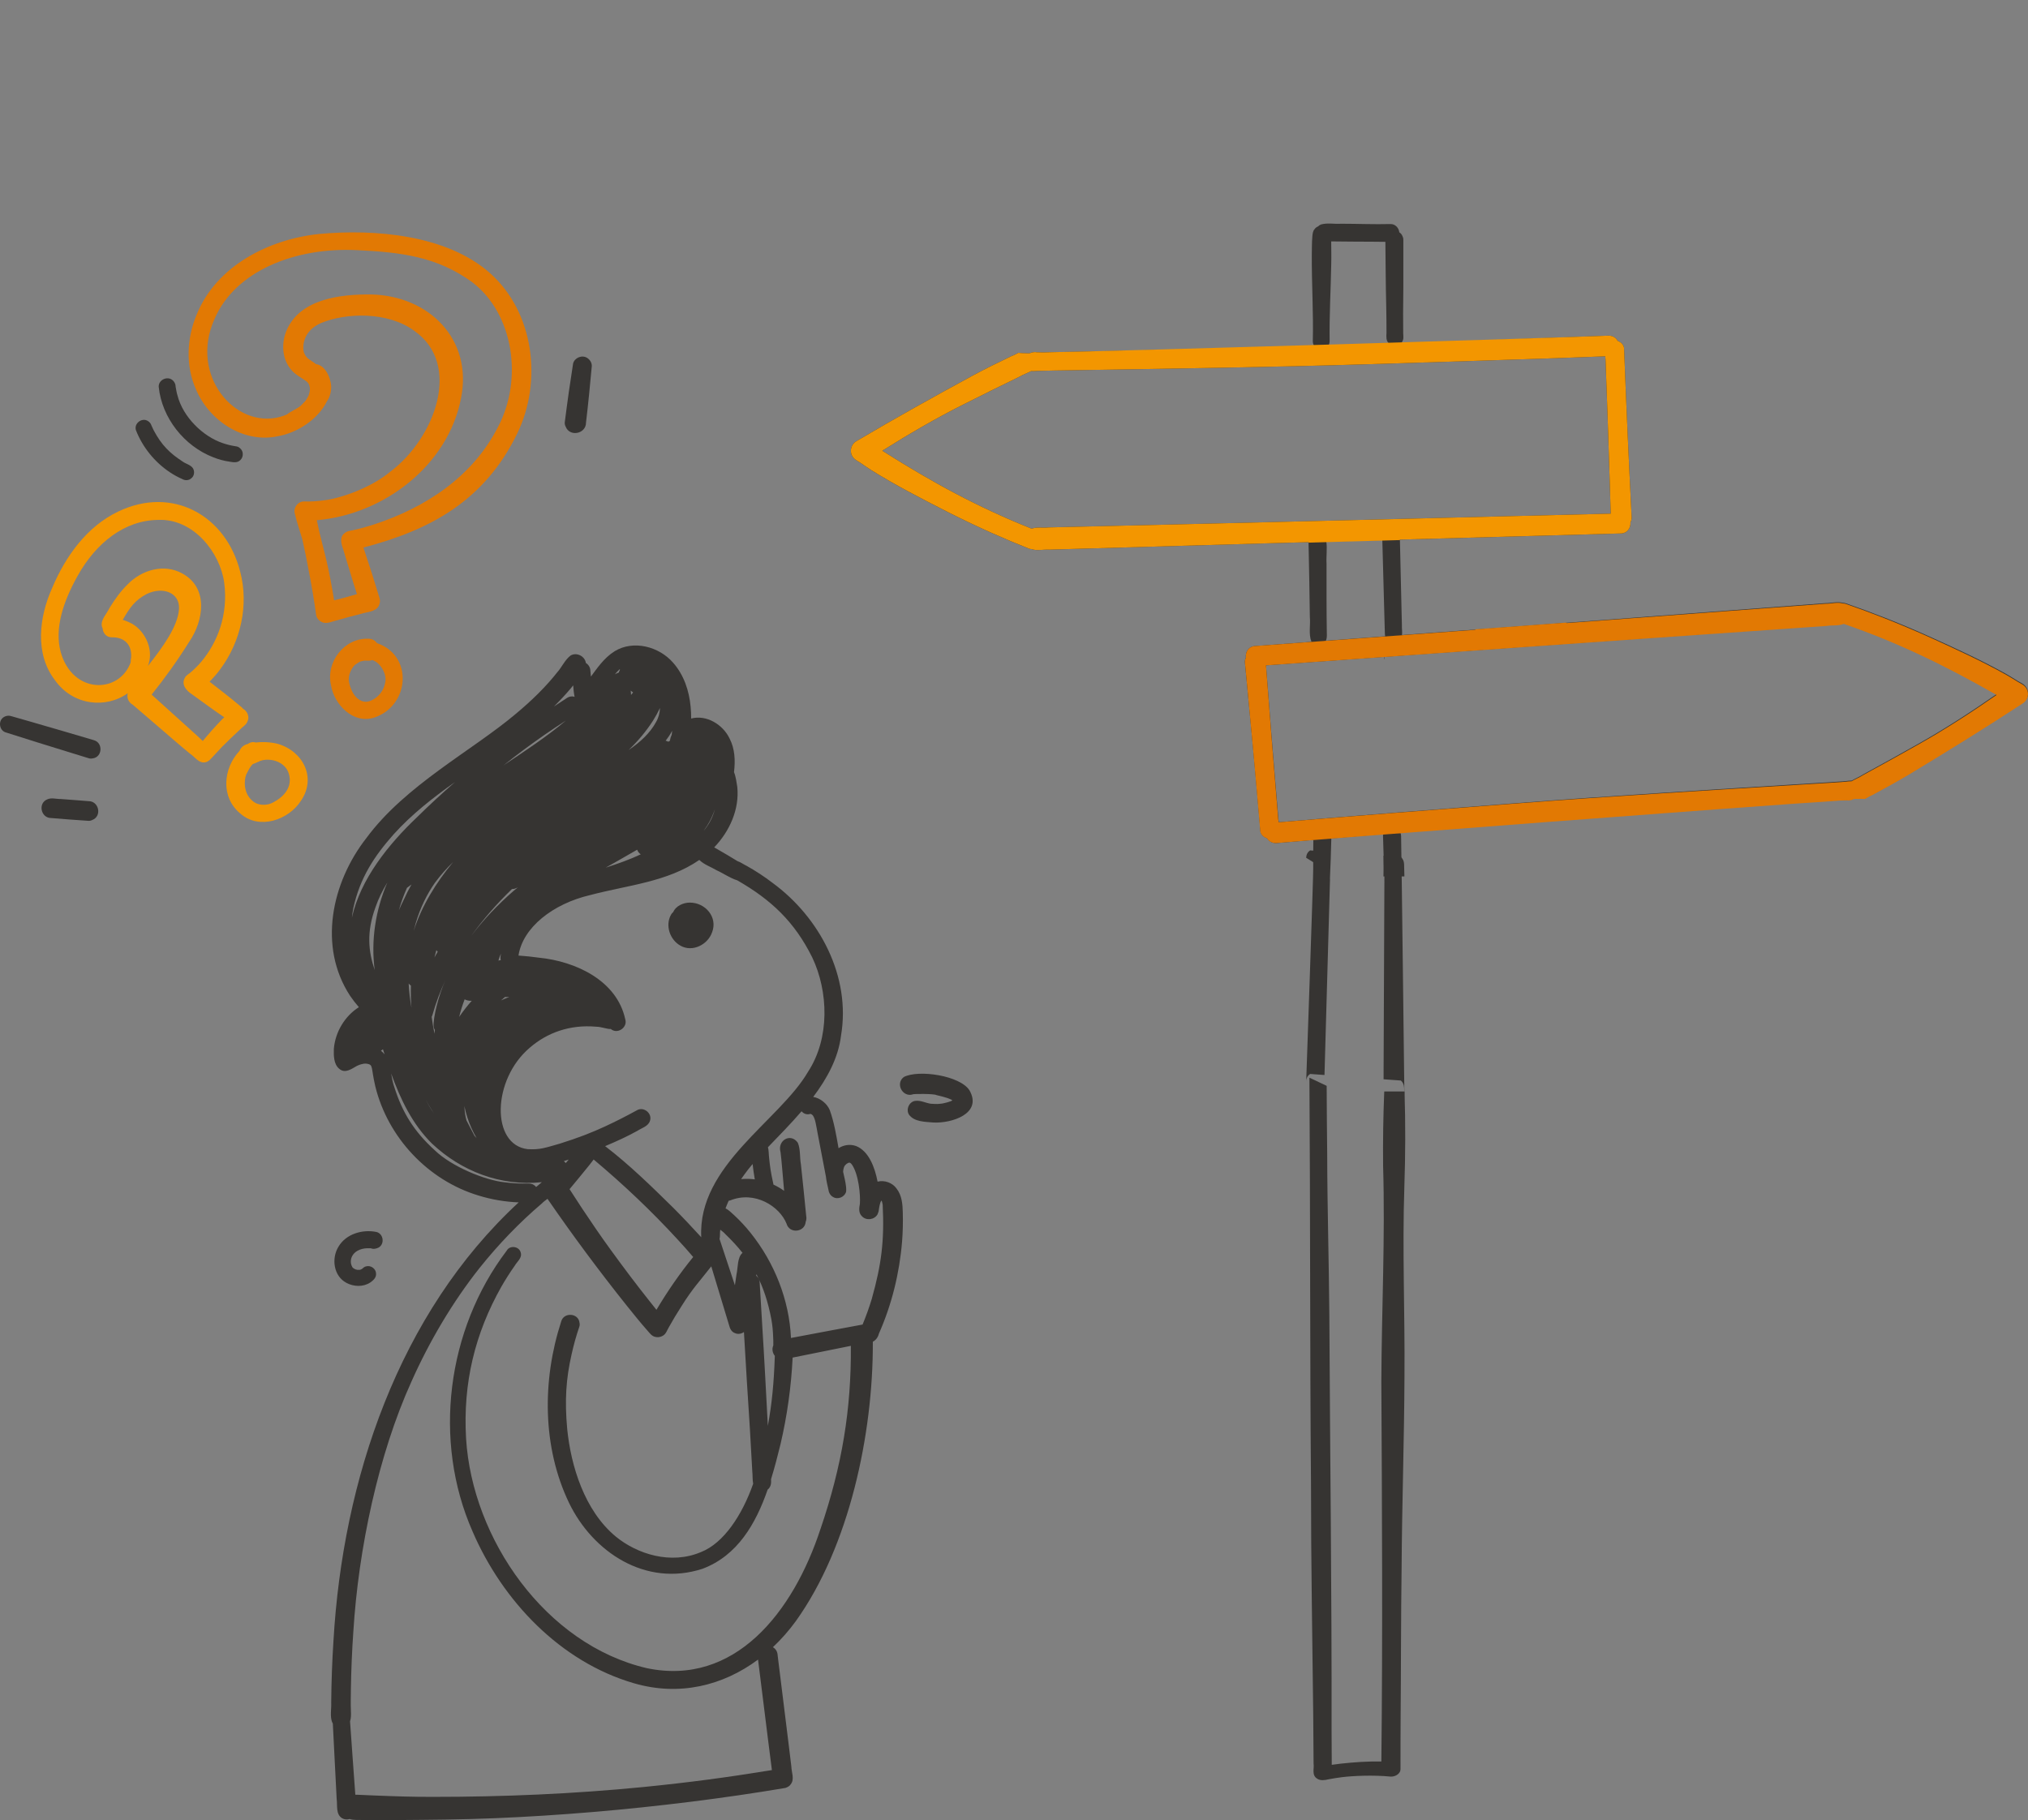 <svg width="254" height="228" viewBox="0 0 254 228" fill="none" xmlns="http://www.w3.org/2000/svg">
<rect x="0" y="0" width="254" height="228" fill="#808080" stroke="none"/>
<g clip-path="url(#clip0_29_115)">
<path d="M112.289 148.883C111.762 148.153 110.784 147.809 109.914 148.021C109.561 146.176 108.78 144.175 107.216 143.561C106.43 143.287 105.664 143.436 105.026 143.832C104.741 142.211 104.469 140.57 103.929 139.068C103.592 138.252 102.742 137.556 101.853 137.411C103.61 135.078 104.999 132.518 105.336 129.721C106.589 122.337 102.667 114.921 96.765 110.601C95.737 109.811 94.648 109.099 93.517 108.466C93.143 108.292 92.77 108.003 92.369 107.874C91.541 107.372 90.716 106.864 89.872 106.392C89.73 106.317 89.591 106.234 89.45 106.152C91.387 104.128 92.628 101.373 92.342 98.566C92.246 98.013 92.17 97.307 91.932 96.726C92.105 95.281 92.054 93.802 91.366 92.49C90.524 90.743 88.463 89.504 86.565 90.01C86.566 89.519 86.55 89.027 86.499 88.537C86.319 86.536 85.647 84.528 84.297 83.009C82.543 80.99 79.33 80.134 76.97 81.586C75.601 82.451 74.747 83.779 74.01 84.755C73.988 84.519 73.967 84.284 73.946 84.049C73.946 83.745 73.823 83.447 73.608 83.234C73.538 83.159 73.46 83.101 73.378 83.052C73.271 82.217 72.216 81.647 71.448 82.128C70.738 82.682 70.363 83.582 69.768 84.256C69.837 84.168 69.904 84.08 69.972 83.992C68.399 86.026 66.534 87.819 64.559 89.459C59.17 94.011 50.758 98.364 45.885 104.987C41.544 110.537 39.798 118.571 43.854 124.754C44.19 125.245 44.554 125.719 44.948 126.166C43.173 127.294 41.987 129.291 41.814 131.386C41.785 132.225 41.791 133.317 42.494 133.892C43.223 134.524 44.027 133.899 44.702 133.525C44.766 133.494 44.831 133.466 44.897 133.438C44.919 133.43 44.94 133.421 44.969 133.411C45.104 133.344 45.437 133.275 45.588 133.244C45.713 133.235 45.838 133.239 45.962 133.25C46.788 133.412 46.431 133.618 47.008 136.097C48.574 142.482 53.591 147.842 59.898 149.752C61.537 150.266 63.248 150.551 64.963 150.622C49.902 164.539 42.931 185.4 41.766 205.539C41.597 208.117 41.506 210.699 41.483 213.281C41.52 214.077 41.319 214.929 41.578 215.691C41.605 215.768 41.642 215.84 41.685 215.907C41.863 219.054 41.987 222.205 42.166 225.352C42.281 226.166 42.027 227.276 42.852 227.77C43.144 227.94 43.484 227.961 43.789 227.866C44.336 228.042 44.973 227.964 45.55 227.994C46.889 228.006 48.227 228.006 49.563 227.998C53.718 227.966 57.873 227.939 62.026 227.765C70.192 227.423 78.341 226.723 86.45 225.714C88.481 225.459 90.512 225.187 92.539 224.89C94.49 224.606 96.438 224.299 98.382 223.971C98.629 223.876 98.888 223.764 99.028 223.525C99.547 222.895 99.129 222.022 99.114 221.29C98.992 220.285 98.87 219.277 98.747 218.271C98.303 214.652 97.851 211.033 97.403 207.412C97.391 206.894 97.141 206.537 96.802 206.344C97.846 205.362 98.813 204.265 99.681 203.069C106.386 193.701 109.349 179.617 109.319 168.224C109.319 168.175 109.317 168.126 109.317 168.077C109.664 167.901 109.957 167.556 110.077 167.071C111.694 163.42 112.656 159.492 112.983 155.517C113.077 154.31 113.105 153.099 113.071 151.889C113.051 150.853 112.957 149.728 112.287 148.889L112.289 148.883ZM89.545 101.344C89.287 102.363 88.81 103.272 88.122 104.09C88.746 103.237 89.224 102.318 89.545 101.344ZM83.775 92.232C83.929 92.008 84.061 91.776 84.184 91.541C84.168 91.706 84.151 91.865 84.133 92.02C84.017 92.274 83.938 92.542 83.891 92.818C83.824 92.846 83.759 92.88 83.692 92.913C83.592 92.855 83.486 92.812 83.372 92.791C83.513 92.61 83.647 92.424 83.774 92.231L83.775 92.232ZM79.293 86.743C79.231 86.817 79.17 86.893 79.1 86.977C79.079 87.002 79.057 87.027 79.034 87.054C79.032 86.877 79.015 86.697 78.991 86.515C79.091 86.591 79.191 86.668 79.291 86.743H79.293ZM81.788 90.277C82.11 89.767 82.4 89.236 82.658 88.69C82.643 89.288 82.491 89.888 82.167 90.451C81.427 91.818 80.204 92.962 78.733 93.954C79.87 92.867 80.901 91.654 81.788 90.277ZM77.603 83.839C77.617 83.858 77.638 83.874 77.655 83.892C77.591 84.002 77.541 84.12 77.507 84.245C77.335 84.309 77.168 84.381 77.012 84.472C77.207 84.238 77.401 84.023 77.603 83.839ZM79.803 106.442C79.888 106.675 80.037 106.884 80.252 107.022C78.905 107.664 77.418 108.186 75.866 108.688C77.182 107.944 78.498 107.202 79.803 106.442ZM73.924 112.124C78.535 110.895 83.566 110.504 87.588 107.724C88.177 108.314 89.047 108.591 89.755 109.02C90.626 109.411 91.439 110.007 92.346 110.282C96.592 112.719 99.519 115.472 101.732 119.941C103.739 124.156 103.98 130.016 101.203 134.263C97.63 140.408 87.37 145.985 87.828 154.988C86.693 153.741 85.535 152.515 84.347 151.32C81.611 148.629 78.832 145.906 75.79 143.576C77.161 143.002 78.514 142.387 79.815 141.667C80.38 141.295 81.212 141.096 81.417 140.377C81.706 139.436 80.584 138.574 79.749 139.095C78.439 139.816 77.104 140.494 75.747 141.123C74.093 141.889 72.41 142.543 70.086 143.272C68.26 143.789 67.65 144.042 66.088 143.954C61.474 143.415 61.61 135.215 66.394 131.211C68.478 129.419 71.312 128.309 74.692 128.617C75.138 128.622 75.181 128.69 76.112 128.869C76.238 128.903 76.37 128.911 76.499 128.897C76.54 128.93 76.576 128.969 76.625 128.994C77.467 129.525 78.611 128.65 78.314 127.698C77.27 122.809 72.07 120.421 67.498 119.968C66.647 119.85 65.794 119.76 64.939 119.701C65.471 116.199 69.236 113.215 73.924 112.123V112.124ZM94.539 147.739C93.969 147.667 93.394 147.656 92.822 147.706C93.088 147.322 93.374 146.927 93.689 146.516C93.868 146.286 94.06 146.052 94.262 145.815C94.333 146.435 94.417 147.052 94.523 147.666C94.529 147.69 94.533 147.715 94.538 147.739H94.539ZM90.862 154.613C91.668 155.387 92.375 156.155 92.998 156.943C92.329 157.503 92.436 158.823 92.242 159.656C92.179 160.106 92.112 160.556 92.045 161.005C91.416 159.106 90.785 157.208 90.155 155.31C90.146 155.277 90.131 155.246 90.118 155.213C90.197 154.906 90.155 154.569 90.191 154.252C90.198 154.177 90.206 154.11 90.212 154.045C90.445 154.222 90.674 154.401 90.862 154.611V154.613ZM86.82 157.464C85.118 159.546 83.596 161.769 82.218 164.079C81.967 163.757 81.684 163.398 81.379 163.025C79.731 160.947 78.344 159.12 76.421 156.474C75.204 154.8 74.042 153.088 72.896 151.366C72.367 150.569 71.847 149.764 71.33 148.959C71.342 148.949 71.354 148.941 71.366 148.929C72.189 147.928 73.028 146.937 73.835 145.923C73.991 145.698 74.191 145.48 74.357 145.246C74.367 145.257 74.374 145.267 74.385 145.277C78.093 148.384 81.611 151.72 84.882 155.283C85.54 156 86.196 156.719 86.821 157.466L86.82 157.464ZM71.231 145.26C71.109 145.409 70.982 145.553 70.853 145.698C70.787 145.605 70.706 145.523 70.62 145.45C70.824 145.389 71.029 145.325 71.231 145.26ZM62.724 120.264C62.623 120.285 62.523 120.307 62.423 120.333C62.505 120.039 62.609 119.749 62.738 119.462C62.738 119.468 62.736 119.473 62.735 119.479C62.702 119.738 62.633 120.015 62.723 120.266L62.724 120.264ZM62.754 125.317C62.917 125.172 63.082 125.031 63.249 124.894C63.431 124.889 63.609 124.888 63.782 124.888C63.434 125.022 63.093 125.165 62.754 125.317ZM71.515 86.2C71.609 86.086 71.698 85.969 71.789 85.853C71.824 86.351 71.871 86.843 71.964 87.288C71.862 87.258 71.758 87.237 71.648 87.24C71.439 87.24 71.245 87.294 71.064 87.398C70.501 87.759 69.941 88.128 69.383 88.499C70.119 87.772 70.833 87.011 71.515 86.2ZM68.151 92.086C69.051 91.462 69.963 90.857 70.882 90.259C68.491 92.277 65.79 94.053 63.057 95.881C64.707 94.567 66.386 93.315 68.151 92.086ZM64.128 111.364C64.143 111.364 64.158 111.367 64.173 111.367C64.426 111.372 64.649 111.267 64.868 111.151C64.684 111.306 64.495 111.453 64.313 111.611C62.363 113.313 60.541 115.204 58.986 117.284C60.491 115.177 62.229 113.207 64.128 111.363V111.364ZM58.194 125.187C58.454 125.329 58.762 125.378 59.08 125.37C58.516 126.01 57.99 126.683 57.509 127.388C57.687 126.65 57.918 125.914 58.194 125.187ZM59.696 142.58C59.602 142.482 59.511 142.381 59.425 142.275C59.085 141.64 58.752 141.001 58.43 140.362C58.269 139.81 58.182 139.21 58.166 138.566C58.26 139.028 58.372 139.489 58.522 139.945C58.818 140.862 59.211 141.748 59.695 142.58H59.696ZM44.074 114.955C44.117 114.56 44.172 114.168 44.248 113.785C45.075 109.962 46.893 107.231 49.309 104.507C51.575 101.996 54.222 99.936 56.984 97.969C55.355 99.393 53.762 100.859 52.223 102.381C48.662 105.762 45.151 110.108 44.075 114.955H44.074ZM54.307 128.555C54.317 128.729 54.377 128.887 54.465 129.024C54.45 129.182 54.429 129.338 54.419 129.496C54.272 128.789 54.154 128.082 54.066 127.378C54.111 127.294 54.15 127.205 54.175 127.105C54.599 125.6 55.148 124.153 55.794 122.754C54.939 124.66 54.237 127.467 54.308 128.555H54.307ZM54.326 139.457C53.956 138.912 53.614 138.332 53.297 137.72C53.627 138.307 53.971 138.885 54.326 139.457ZM54.41 119.944C54.483 119.637 54.566 119.331 54.656 119.027C54.702 119.097 54.759 119.16 54.82 119.217C54.683 119.458 54.542 119.699 54.41 119.944ZM51.799 116.657C51.884 116.307 51.977 115.956 52.08 115.606C52.654 113.68 53.467 112.029 54.472 110.586C55.156 109.658 55.922 108.795 56.755 107.985C54.614 110.568 52.809 113.481 51.798 116.655L51.799 116.657ZM51.537 126.266C51.353 125.247 51.235 124.222 51.183 123.192C51.258 123.301 51.35 123.395 51.467 123.469C51.437 124.4 51.458 125.335 51.535 126.267L51.537 126.266ZM50.619 112.608C50.38 113.081 50.158 113.562 49.951 114.049C50.214 113.087 50.56 112.143 50.971 111.223L51.537 110.798C51.198 111.389 50.892 111.993 50.619 112.61V112.608ZM47.713 131.626C47.797 131.566 47.88 131.506 47.961 131.442C48.03 131.655 48.098 131.869 48.168 132.082C48.027 131.904 47.873 131.755 47.713 131.624V131.626ZM46.93 121.522C46.126 119.124 45.888 116.767 47.039 113.62C47.393 112.586 47.897 111.567 48.511 110.558C47.036 113.994 46.44 117.792 46.93 121.522ZM63.191 148.103C60.714 147.843 56.543 146.119 54.462 144.103C51.822 141.706 50.398 139.338 49.414 136.261C49.201 135.683 49.095 135.074 48.986 134.467C50.158 137.698 51.635 140.822 54.111 143.263C57.764 146.7 62.662 148.63 67.859 148.092C67.826 148.119 67.792 148.147 67.762 148.18C67.553 148.35 67.353 148.526 67.147 148.697C67.062 148.59 66.962 148.491 66.837 148.421C66.488 148.204 66.072 148.269 65.681 148.263C64.849 148.268 64.016 148.213 63.191 148.101V148.103ZM102.766 191.521C99.341 201.996 92.006 211.276 81.008 208.969C68.342 206.019 59.141 192.796 58.374 180.188C57.97 173.225 59.492 167.044 62.797 161.176C63.316 160.275 63.876 159.396 64.476 158.545C64.775 158.028 65.42 157.578 65.221 156.912C65.035 156.116 63.845 155.948 63.454 156.681C55.962 166.561 54.174 180.474 59.188 191.846C62.921 200.515 70.16 208.168 79.385 210.856C85.073 212.52 90.547 211.167 94.942 207.896C95.358 211.228 95.773 214.561 96.189 217.893C96.352 219.174 96.516 220.457 96.678 221.739C90.95 222.666 86.523 223.265 80.573 223.861C71.813 224.72 63.011 225.097 54.211 225.093C51.745 225.102 49.281 225.017 46.817 224.917C46.183 224.893 45.55 224.859 44.916 224.834C44.781 224.835 44.641 224.826 44.502 224.822C44.294 221.758 44.042 218.698 43.842 215.633C43.977 215.238 43.969 214.761 43.951 214.335C43.91 213.42 43.941 212.504 43.948 211.587C43.987 209.193 44.086 206.798 44.253 204.408C44.888 194.099 47.369 182.241 51.54 173.05C53.792 167.998 56.726 163.039 60.09 158.805C62.429 155.881 65.032 153.166 67.887 150.738C68.074 150.537 68.324 150.358 68.573 150.177C71.721 154.753 75.034 159.215 78.499 163.556C79.346 164.603 80.183 165.661 81.078 166.668C81.36 166.98 81.609 167.364 82.045 167.466C82.362 167.555 82.715 167.507 82.999 167.34C83.429 167.111 83.548 166.622 83.787 166.233C84.284 165.345 84.807 164.474 85.358 163.62C86.763 161.365 87.694 160.428 89.084 158.634C89.618 160.401 90.154 162.168 90.688 163.936C90.9 164.637 91.113 165.339 91.325 166.041C91.42 166.443 91.633 166.859 92.05 166.996C92.397 167.171 92.861 167.099 93.176 166.861C93.41 170.912 93.655 174.963 93.923 179.013C94.022 180.775 94.121 182.534 94.22 184.296C94.281 184.811 94.229 185.361 94.333 185.869C92.957 189.782 90.655 193.295 87.813 194.42C84.015 196.045 79.789 194.666 77.136 192.494C73.189 189.235 71.501 183.594 71.043 179.033C70.709 175.405 70.896 172.708 71.587 169.672C71.845 168.494 72.17 167.328 72.562 166.187C72.611 166.031 72.619 165.873 72.583 165.716C72.468 164.466 70.597 164.339 70.281 165.56C67.906 172.879 67.905 181.259 71.272 188.27C74.246 194.422 80.857 198.835 87.977 196.524C92.372 194.878 94.666 190.873 96.149 186.59C96.182 186.563 96.217 186.543 96.247 186.513C96.58 186.176 96.602 185.739 96.572 185.295C97.027 183.822 97.405 182.339 97.752 180.933C98.588 177.361 99.095 173.721 99.275 170.064C101.705 169.573 104.137 169.085 106.567 168.594C106.628 176.559 105.46 183.618 102.77 191.519L102.766 191.521ZM96.853 168.552C96.654 168.979 96.754 169.488 97.044 169.848C97.041 169.915 97.039 169.984 97.036 170.048C96.927 173.229 96.681 175.849 96.17 178.616C95.944 174.485 95.742 170.352 95.479 166.223C95.369 164.389 95.258 162.553 95.149 160.719C95.151 160.412 95.024 160.114 94.809 159.896C94.778 159.863 94.745 159.837 94.711 159.808C94.721 159.746 94.729 159.685 94.741 159.622C95.595 161.258 96.195 163.077 96.614 165.278C96.74 166.025 96.81 166.567 96.853 167.904C96.862 168.112 96.848 168.334 96.853 168.552ZM109.204 162.656C108.871 163.766 108.476 164.857 108.035 165.928C108.021 165.929 108.009 165.929 107.997 165.932C105.303 166.418 102.617 166.95 99.924 167.446C99.638 167.5 99.351 167.553 99.065 167.607C98.856 162.845 96.999 158.192 94.032 154.471C93.392 153.666 92.689 152.909 91.936 152.211C91.615 151.924 91.268 151.568 90.871 151.369C90.989 151.048 91.123 150.731 91.266 150.415C91.329 150.408 91.393 150.396 91.457 150.375C94.545 149.126 97.645 151.126 98.506 153.276C98.877 154.595 100.803 154.374 100.91 153.058C100.97 152.918 101.004 152.76 101.001 152.585C100.779 150.344 100.555 148.104 100.312 145.864C100.145 144.969 100.278 143.994 99.924 143.15C99.011 141.858 97.332 142.881 97.76 144.328C97.89 145.285 98.025 147.206 98.207 149.175C97.79 148.873 97.342 148.614 96.877 148.398C96.869 148.362 96.865 148.326 96.853 148.289C96.508 146.69 96.455 146.244 96.326 145.02C96.274 144.623 96.298 144.126 96.183 143.713C97.509 142.327 99.002 140.827 100.394 139.208C100.642 139.501 101.03 139.673 101.471 139.542C101.486 139.539 101.494 139.538 101.505 139.535C101.505 139.535 101.507 139.535 101.508 139.535C101.516 139.536 101.52 139.538 101.529 139.539C101.547 139.545 101.556 139.548 101.571 139.554C101.62 139.581 101.664 139.606 101.698 139.627C101.747 139.673 101.789 139.715 101.819 139.746C102.119 140.201 102.201 140.889 102.4 141.943C102.726 143.665 103.06 145.385 103.389 147.107C103.406 147.195 103.424 147.282 103.44 147.369C103.497 147.918 103.628 148.456 103.749 148.992C103.753 149.032 103.767 149.071 103.774 149.111C103.785 149.163 103.794 149.216 103.804 149.268C103.804 149.268 103.806 149.268 103.807 149.268C103.892 149.546 104.059 149.795 104.322 149.941C104.936 150.318 105.793 149.961 105.976 149.269C105.994 149.081 105.985 148.88 105.966 148.673C105.969 148.673 105.972 148.672 105.976 148.67C105.972 148.658 105.967 148.646 105.963 148.634C105.901 148.04 105.727 147.39 105.596 146.782C105.623 146.338 105.755 146.063 105.839 145.982C105.898 145.917 105.967 145.851 106.019 145.803C106.091 145.754 106.165 145.711 106.243 145.672C106.27 145.665 106.303 145.656 106.34 145.645C106.362 145.645 106.386 145.645 106.409 145.645C106.425 145.65 106.44 145.654 106.461 145.662C106.482 145.674 106.503 145.687 106.528 145.702C106.553 145.724 106.58 145.747 106.604 145.771C106.631 145.797 106.655 145.827 106.679 145.856C107.529 147.034 107.791 149.71 107.696 150.805C107.595 151.355 107.517 151.957 107.966 152.371C108.51 152.941 109.519 152.802 109.907 152.121C109.951 152.024 109.986 151.923 110.014 151.822C110.02 151.823 110.026 151.825 110.03 151.826C110.038 151.771 110.047 151.714 110.054 151.659C110.083 151.528 110.102 151.396 110.116 151.26C110.153 151.035 110.205 150.813 110.281 150.598C110.293 150.575 110.308 150.545 110.326 150.509C110.338 150.49 110.345 150.478 110.354 150.463C110.375 150.439 110.394 150.415 110.417 150.393C110.423 150.405 110.429 150.418 110.435 150.431C110.439 150.443 110.442 150.452 110.447 150.467C110.494 150.615 110.526 150.765 110.553 150.917C110.778 155.451 110.39 158.417 109.201 162.656H109.204Z" fill="#363432"/>
<path d="M85.219 118.461C86.714 119.322 88.648 118.346 89.186 116.789C89.924 114.879 88.326 113.051 86.377 113.069C85.583 113.069 84.631 113.495 84.323 114.25C84.214 114.338 84.117 114.45 84.039 114.589C83.29 115.928 83.9 117.728 85.221 118.461H85.219Z" fill="#363432"/>
<path d="M165.818 107.457C165.814 107.091 165.662 106.812 165.441 106.627L164.088 106.529C163.814 106.7 163.612 107.006 163.594 107.457L165.826 108.836C165.824 108.377 165.821 107.916 165.82 107.457H165.818Z" fill="#363432"/>
<path d="M173.229 146.057C173.497 155.055 173.047 164.052 173.008 173.05C173.094 188.922 173.183 204.793 173.011 220.665C171.303 220.627 169.595 220.749 167.904 220.934C167.534 220.975 167.166 221.025 166.798 221.078C166.796 219.636 166.78 218.193 166.775 216.751C166.808 199.415 166.58 182.08 166.496 164.744C166.444 158.017 166.239 151.293 166.227 144.567C166.188 141.719 166.178 138.87 166.161 136.022L164 135C164.12 151.988 164.056 168.975 164.199 185.963C164.196 195.589 164.37 205.212 164.477 214.837C164.498 216.867 164.507 218.895 164.521 220.925C164.62 221.564 164.247 222.378 164.985 222.821C165.376 223.086 165.928 223.009 166.386 222.894C166.942 222.788 167.504 222.699 168.07 222.627C169.406 222.459 172.003 222.336 174.204 222.556C174.847 222.566 175.419 222.127 175.407 221.636C175.413 219.546 175.402 217.456 175.422 215.367C175.478 209.039 175.458 202.712 175.547 196.384C175.594 188.373 175.875 180.364 175.906 172.352C175.968 164.457 175.624 156.56 175.891 148.667C176.026 144.69 176.039 140.707 175.913 136.728H173.372C173.242 139.835 173.199 142.946 173.229 146.054V146.057Z" fill="#363432"/>
<path d="M165.818 107.457C165.821 107.916 165.823 108.377 165.824 108.835L165.886 106.66L165.44 106.627C165.662 106.812 165.814 107.091 165.817 107.457H165.818Z" fill="#363432"/>
<path d="M175.453 107.35L173.865 107.235C173.562 107.433 173.341 107.778 173.325 108.275C173.305 108.78 173.289 109.284 173.272 109.789H175.896C175.884 109.284 175.872 108.78 175.858 108.275C175.852 107.868 175.69 107.559 175.452 107.35H175.453Z" fill="#363432"/>
<path d="M166.608 81.471H166.596L166.578 82.089L166.588 82.091L166.608 81.471Z" fill="#363432"/>
<path d="M173.353 82.571L173.387 82.574V82.429C173.378 82.086 173.368 81.745 173.357 81.402H173.34L173.354 82.571H173.353Z" fill="#363432"/>
<path d="M253.812 86.144C253.588 85.742 253.156 85.556 252.771 85.341C252.276 85.039 251.791 84.72 251.284 84.44C248.205 82.713 244.989 81.245 241.776 79.788C239.902 78.943 238.008 78.143 236.095 77.389C234.454 76.744 232.8 76.134 231.134 75.561C231.031 75.528 230.926 75.52 230.824 75.523C230.133 75.307 229.344 75.567 228.629 75.555C219.697 76.233 210.766 76.916 201.834 77.59L175.596 79.551C175.644 79.155 175.564 78.73 175.583 78.335C175.556 77.182 175.529 76.028 175.502 74.875C175.447 72.469 175.392 70.062 175.335 67.657C175.335 67.636 175.334 67.617 175.332 67.598L202.911 66.83C203.81 66.86 204.27 66.115 204.207 65.427C204.301 65.261 204.358 65.071 204.361 64.859C204.003 57.768 203.679 50.668 203.408 43.578C203.324 43.146 202.996 42.838 202.608 42.708C202.428 42.356 202.076 42.085 201.537 42.045C192.851 42.392 184.165 42.71 175.476 42.994C175.534 42.935 175.585 42.869 175.626 42.795C175.825 42.485 175.764 42.118 175.747 41.771C175.74 40.94 175.737 40.108 175.734 39.277C175.769 37.092 175.767 34.908 175.764 32.723C175.764 31.829 175.764 30.937 175.764 30.043C175.77 29.888 175.737 29.743 175.667 29.609C175.58 29.377 175.434 29.21 175.259 29.1C175.197 28.554 174.757 28.046 174.142 28.066C172.085 28.119 170.023 28.028 167.965 28.027C167.139 28.085 166.25 27.893 165.454 28.119C165.296 28.177 165.172 28.265 165.071 28.368C164.902 28.441 164.752 28.551 164.649 28.703C164.415 28.954 164.398 29.32 164.365 29.643C164.298 30.4 164.318 31.162 164.297 31.922C164.279 35.532 164.512 39.141 164.425 42.751C164.428 42.984 164.492 43.178 164.592 43.331C153.443 43.659 142.291 43.93 131.139 44.131C130.676 44.167 130.198 44.13 129.727 44.124C129.719 44.116 129.71 44.11 129.701 44.104C129.655 44.107 129.609 44.113 129.563 44.109C129.557 44.109 129.549 44.109 129.543 44.109C129.428 44.13 129.312 44.148 129.196 44.161C129.045 44.244 128.862 44.286 128.638 44.255C128.272 44.258 127.908 44.231 127.543 44.203C127.237 44.362 126.934 44.529 126.627 44.638C125.046 45.398 123.469 46.169 121.924 46.999C117.009 49.67 112.117 52.388 107.305 55.238C106.643 55.569 106.364 56.451 106.722 57.1C106.926 57.513 107.35 57.719 107.724 57.951C108.205 58.276 108.675 58.617 109.168 58.921C112.162 60.79 115.307 62.407 118.448 64.013C120.28 64.944 122.136 65.832 124.011 66.675C125.619 67.397 127.243 68.084 128.881 68.733C128.982 68.77 129.085 68.784 129.188 68.785C129.869 69.033 130.668 68.812 131.383 68.857C140.336 68.598 149.289 68.332 158.244 68.076L163.89 67.92C163.89 67.939 163.888 67.958 163.89 67.978C163.955 71.077 164.015 74.176 164.054 77.276C164.152 78.284 163.875 79.42 164.246 80.368C164.252 80.379 164.261 80.39 164.267 80.4L157.274 80.923C156.373 80.935 155.951 81.703 156.046 82.386C155.96 82.556 155.912 82.75 155.919 82.962C156.609 90.027 157.266 97.105 157.869 104.175C157.972 104.603 158.315 104.895 158.709 105.007C158.906 105.349 159.27 105.603 159.81 105.619C161.37 105.484 162.93 105.351 164.491 105.217C164.48 106.415 164.461 107.614 164.474 108.812C164.516 109.167 163.596 135.462 163.596 135.462C163.614 135.01 163.815 134.705 164.09 134.533L165.442 134.632L165.888 134.665L165.906 134.04L166.491 113.26L166.581 110.095H166.569C166.652 108.406 166.7 106.716 166.743 105.025C168.911 104.84 171.08 104.658 173.247 104.478C173.228 104.561 173.216 104.648 173.219 104.74C173.254 105.953 173.292 107.166 173.328 108.38C173.338 108.723 173.348 109.066 173.359 109.408H173.393L173.389 110.435C173.389 110.483 173.392 110.532 173.393 110.58H173.389L173.289 134.423V134.948L173.286 135.201L173.868 135.243L175.456 135.357C175.693 135.566 175.855 135.876 175.862 136.283C175.877 136.788 175.889 137.291 175.901 137.797H175.902C175.902 137.797 175.534 106.738 175.483 104.742C175.483 104.59 175.452 104.441 175.394 104.3C193.595 102.796 211.807 101.429 230.033 100.245C230.494 100.188 230.973 100.203 231.446 100.185C231.453 100.192 231.463 100.197 231.472 100.203C231.519 100.197 231.563 100.191 231.611 100.192C231.617 100.192 231.625 100.192 231.631 100.192C231.745 100.166 231.86 100.143 231.975 100.124C232.121 100.033 232.303 99.984 232.527 100.005C232.891 99.985 233.258 99.994 233.622 100.005C233.92 99.832 234.216 99.65 234.517 99.526C236.061 98.694 237.599 97.849 239.104 96.947C243.888 94.05 248.646 91.106 253.32 88.034C253.967 87.672 254.203 86.779 253.815 86.146L253.812 86.144ZM166.734 32.962C166.76 32.054 166.73 31.147 166.728 30.241C168.505 30.266 170.282 30.271 172.058 30.28C172.543 30.289 173.029 30.283 173.514 30.295C173.547 32.99 173.551 35.684 173.62 38.38C173.651 39.484 173.647 40.589 173.654 41.694C173.632 42.151 173.572 42.666 173.948 43.008C173.959 43.02 173.971 43.029 173.982 43.039C171.454 43.121 168.924 43.2 166.394 43.276C166.476 43.131 166.527 42.956 166.531 42.747C166.485 39.484 166.679 36.225 166.736 32.963L166.734 32.962ZM137.789 65.916C135.649 65.966 133.508 66.017 131.368 66.067C130.673 66.157 129.869 65.984 129.209 66.228C122.544 63.578 116.834 60.471 110.502 56.463C113.79 54.399 117.14 52.435 120.61 50.692C122.947 49.509 125.298 48.349 127.653 47.204C128.116 46.926 128.659 46.745 129.142 46.488C129.382 46.503 129.636 46.488 129.88 46.466C131.368 46.43 132.856 46.39 134.345 46.38C146.725 46.172 159.107 46.01 171.484 45.624C181.341 45.313 191.2 45.016 201.055 44.638C201.064 44.749 201.076 44.894 201.09 45.092C201.269 50.124 201.465 55.154 201.609 60.188C201.65 61.574 201.694 62.958 201.735 64.344C180.421 64.874 159.106 65.421 137.791 65.916H137.789ZM166.181 79.362C166.133 76.45 166.145 73.537 166.145 70.624C166.09 69.79 166.245 68.692 166.118 67.853L173.131 67.657L173.381 76.884C173.404 77.678 173.423 78.472 173.447 79.265C173.447 79.412 173.459 79.563 173.49 79.707L166.063 80.262C166.191 79.989 166.191 79.657 166.182 79.362H166.181ZM240.241 93.189C237.961 94.481 235.667 95.748 233.368 97.004C232.919 97.302 232.387 97.509 231.915 97.787C231.674 97.783 231.423 97.81 231.179 97.844C229.694 97.95 228.21 98.059 226.723 98.139C214.366 98.924 202.005 99.666 189.66 100.631C179.828 101.402 169.995 102.159 160.168 102.998C160.153 102.886 160.135 102.743 160.113 102.547C159.698 97.528 159.265 92.513 158.886 87.493C158.779 86.112 158.672 84.729 158.564 83.347C179.831 81.82 201.097 80.278 222.366 78.787C224.502 78.636 226.638 78.486 228.772 78.335C229.463 78.214 230.273 78.348 230.92 78.074C237.703 80.411 243.552 83.246 250.065 86.955C246.877 89.169 243.622 91.288 240.239 93.192L240.241 93.189Z" fill="#363432"/>
<path d="M173.272 109.791C173.289 109.285 173.305 108.782 173.325 108.277C173.341 107.779 173.56 107.435 173.865 107.237L173.283 107.195L173.272 109.791Z" fill="#363432"/>
<path d="M45.237 76.892C45.974 76.637 46.972 76.673 47.418 75.935C47.573 75.629 47.646 75.293 47.546 74.957C47.229 73.928 46.911 72.9 46.592 71.872C46.231 70.78 45.876 69.685 45.518 68.591C53.88 66.399 60.685 62.749 64.79 54.29C67.951 47.762 66.91 39.14 61.368 34.21C55.952 29.409 46.927 28.661 39.979 29.309C33.679 29.963 27.085 33.305 24.622 39.431C23.382 42.38 23.227 45.869 24.561 48.812C26.203 52.688 30.472 55.546 34.74 54.658C37.201 54.24 39.816 52.566 40.956 50.255C41.344 49.718 41.498 48.987 41.48 48.35C41.401 47.306 40.75 45.765 39.585 45.618C38.723 44.956 38.438 45.019 38.077 44.181C37.852 43.463 37.898 41.484 40.183 40.478C43.285 39.169 48.567 38.987 51.896 41.449C57.888 45.644 54.498 54.857 48.892 59.082C46.411 61.151 42.583 62.445 40.585 62.673C39.76 62.783 38.927 62.85 38.095 62.816C37.321 62.793 36.702 63.607 36.927 64.346C37.178 65.429 37.543 66.478 37.864 67.542C38.153 68.832 38.419 70.127 38.656 71.428C39.026 73.313 39.349 75.208 39.608 77.113C39.719 77.543 40.07 77.865 40.489 77.993C41.077 78.142 41.656 77.826 42.222 77.703C43.22 77.411 44.226 77.141 45.236 76.889L45.237 76.892ZM40.887 70.209C40.492 68.525 40.006 66.864 39.682 65.164C48.064 64.453 56.124 58.311 57.743 49.876C59.226 42.489 53.722 37.063 46.511 36.887C42.624 36.847 37.443 37.433 35.822 41.562C35.228 43.113 35.353 45.031 36.471 46.318C36.982 46.941 37.721 47.295 38.368 47.756C38.431 47.811 38.517 47.891 38.589 47.972C38.635 48.04 38.671 48.115 38.708 48.189C38.753 48.324 38.789 48.459 38.811 48.598C38.817 48.715 38.811 48.86 38.802 48.96C38.771 49.145 38.726 49.326 38.665 49.504C38.644 49.559 38.633 49.59 38.627 49.606C38.519 49.822 38.295 50.158 38.265 50.21C38.062 50.444 37.689 50.794 37.637 50.852C37.109 51.269 36.436 51.511 35.925 51.926C35.654 52.04 35.376 52.139 35.086 52.22C29.462 53.762 23.685 47.024 26.865 39.97C29.428 33.964 36.934 30.944 44.734 31.336C50.167 31.595 54.741 32.128 59.167 35.368C64.285 39.288 65.578 47.473 62.344 53.542C59.18 59.715 53.298 63.601 46.788 65.714C46.011 65.955 45.231 66.192 44.436 66.366C44.024 66.492 43.532 66.463 43.198 66.763C42.507 67.217 42.725 68.11 42.968 68.759C43.279 69.789 43.59 70.82 43.901 71.85C44.157 72.713 44.433 73.569 44.708 74.426C44.16 74.581 43.613 74.737 43.065 74.892C42.66 74.998 42.252 75.101 41.846 75.204C41.575 73.531 41.271 71.862 40.887 70.209Z" fill="#E27903"/>
<path d="M30.996 90.372C31.294 89.785 30.972 89.076 30.428 88.777C30.35 88.66 30.247 88.555 30.114 88.47C28.854 87.407 27.549 86.401 26.246 85.393C26.742 84.891 27.209 84.363 27.62 83.788C30.164 80.352 31.184 75.77 30.084 71.614C28.294 64.528 21.567 60.825 14.802 64.084C10.857 65.96 8.18 69.738 6.525 73.672C4.908 77.279 4.323 81.873 6.875 85.198C9.147 88.41 13.285 88.787 15.998 86.841C15.869 87.388 16.043 87.95 16.652 88.303C17.669 89.177 18.686 90.051 19.704 90.925C21.069 92.082 22.402 93.276 23.788 94.407C24.359 94.769 24.782 95.497 25.508 95.514C26.114 95.522 26.449 94.999 26.828 94.61C27.152 94.26 27.47 93.907 27.801 93.563C28.552 92.803 29.334 92.071 30.113 91.338C30.408 91.022 30.851 90.799 30.994 90.372H30.996ZM16.528 78.124C16.174 77.936 15.781 77.767 15.372 77.649C16.285 76.071 16.893 75.202 18.385 74.404C20.439 73.426 22.532 74.271 22.422 76.275C22.28 78.457 20.42 81.031 18.522 83.43C19.298 81.514 18.285 79.136 16.528 78.124ZM27.807 90.119C26.97 90.989 26.163 91.891 25.395 92.823C25.169 92.605 24.943 92.385 24.707 92.177C22.82 90.474 20.934 88.769 19.047 87.066C19.03 87.048 19.01 87.032 18.991 87.015C20.681 84.908 22.258 82.706 23.685 80.415C25.526 77.747 26.142 73.645 22.841 71.844C20.561 70.565 17.751 71.385 16.006 73.186C15.096 74.062 14.365 75.106 13.704 76.177C13.374 76.891 12.576 77.647 12.761 78.47C12.782 78.555 12.815 78.631 12.854 78.704C12.885 79.282 13.312 79.848 14.014 79.839C15.502 79.805 16.532 80.683 16.427 82.344C16.401 82.487 16.362 82.767 16.362 82.988C14.924 86.932 9.077 86.992 7.597 81.66C6.81 78.692 7.921 75.36 9.727 72.13C12.032 67.995 15.611 65.176 19.801 65.128C24.227 64.933 27.577 69.22 28.084 73.012C28.605 77.04 27.225 80.501 25.192 82.918C24.755 83.423 24.279 83.895 23.767 84.326C23.661 84.385 23.238 84.688 23.171 84.877C22.654 85.743 23.333 86.522 24.051 86.981C24.768 87.5 25.487 88.018 26.205 88.537C26.822 88.993 27.456 89.423 28.09 89.854C27.998 89.948 27.904 90.039 27.807 90.119Z" fill="#F49600"/>
<path d="M34.803 93.183C33.912 92.964 32.961 92.909 32.039 93.014C31.755 92.925 31.439 92.941 31.156 93.119C31.117 93.142 31.081 93.168 31.042 93.193C31.036 93.195 31.03 93.196 31.024 93.198C30.498 93.323 30.149 93.668 29.995 94.069C27.938 96.248 27.599 99.912 30.141 101.946C32.483 103.985 36.154 102.722 37.701 100.301C39.663 97.422 37.967 94.118 34.803 93.183ZM33.959 100.639C33.204 100.946 32.319 100.828 31.827 100.482C30.407 99.49 30.568 97.683 30.842 97.022C31.221 96.282 31.343 96.04 31.658 95.717C31.687 95.707 31.716 95.699 31.746 95.687C31.904 95.638 32.052 95.565 32.201 95.495C32.291 95.464 32.485 95.385 32.614 95.309C33.778 94.918 35.48 95.337 36.068 96.635C36.726 98.207 35.95 99.707 33.959 100.64V100.639Z" fill="#F49600"/>
<path d="M46.911 89.878C51.271 88.4 51.822 82.18 47.249 80.575C47.239 80.572 47.229 80.571 47.218 80.568C46.985 80.239 46.612 80.006 46.123 80.012C43.108 79.903 40.785 82.948 41.457 85.837C41.857 88.294 44.285 90.77 46.909 89.878H46.911ZM44.479 83.269C45.328 82.742 44.854 82.945 45.631 82.757C45.956 82.739 46.299 82.828 46.601 82.682C47.661 82.958 48.516 84.537 48.239 85.515C47.986 87.029 46.641 87.853 45.944 87.908C45.01 87.966 44.086 87.175 43.713 85.455C43.538 84.539 44.089 83.608 44.481 83.268L44.479 83.269Z" fill="#E27903"/>
<path d="M11.737 92.715C9.04 91.925 6.347 91.117 3.644 90.35C2.879 90.131 2.114 89.912 1.348 89.694C1.073 89.618 0.767 89.659 0.521 89.803C-0.286 90.24 -0.118 91.549 0.777 91.766C3.456 92.619 6.14 93.458 8.828 94.281L11.11 94.984C11.267 95.033 11.423 95.041 11.58 95.005C12.833 94.881 12.949 93.034 11.737 92.715Z" fill="#363432"/>
<path d="M11.085 100.36C9.924 100.272 8.765 100.171 7.605 100.092C7.06 100.105 6.461 99.897 5.946 100.125C4.714 100.596 5.108 102.489 6.419 102.475C7.972 102.619 9.527 102.714 11.083 102.825C11.253 102.831 11.412 102.796 11.559 102.719C12.796 102.247 12.4 100.345 11.083 100.36H11.085Z" fill="#363432"/>
<path d="M73.397 52.931C73.678 50.576 73.905 48.216 74.121 45.856C74.13 45.431 73.884 45.05 73.53 44.828C72.887 44.431 71.964 44.806 71.779 45.539C71.601 46.722 71.424 47.903 71.246 49.086C71.057 50.365 70.905 51.649 70.732 52.929C70.724 53.112 70.763 53.284 70.847 53.442C71.357 54.775 73.412 54.349 73.396 52.929L73.397 52.931Z" fill="#363432"/>
<path d="M26.719 57.288C27.39 57.554 28.093 57.743 28.809 57.842C29.258 57.922 29.771 57.992 30.113 57.62C30.377 57.365 30.457 56.985 30.374 56.635C30.308 56.373 30.128 56.176 29.909 56.03C29.782 55.932 29.477 55.89 29.416 55.888C28.899 55.806 28.389 55.68 27.893 55.508C25.427 54.68 22.918 52.259 22.223 49.513C22.149 49.328 22.034 48.653 22.001 48.469C22.001 48.462 22 48.455 21.998 48.446C21.998 48.167 21.885 47.893 21.688 47.696C21.066 47.03 19.846 47.532 19.877 48.446C20.269 52.352 23.072 55.881 26.721 57.289L26.719 57.288Z" fill="#363432"/>
<path d="M21.288 59.169C21.78 59.496 22.301 59.78 22.842 60.016C23.171 60.21 23.637 60.199 23.927 59.94C24.325 59.669 24.413 59.089 24.179 58.681C23.885 58.216 23.273 58.12 22.85 57.8C21.29 56.787 20.233 55.769 19.238 53.883C19.144 53.698 19.059 53.51 18.977 53.32C18.904 53.077 18.739 52.865 18.519 52.737C17.774 52.268 16.761 53.042 17.023 53.886C17.86 56.026 19.373 57.898 21.288 59.168V59.169Z" fill="#363432"/>
<path d="M113.211 134.911C112.114 135.702 113.009 137.47 114.303 137.1C114.237 137.009 117.024 137.002 117.273 137.178C118.541 137.48 119.042 137.653 119.286 137.844C119.227 137.879 119.166 137.912 119.104 137.942C118.794 138.057 118.473 138.146 118.148 138.212C118.074 138.225 118.005 138.237 117.95 138.247C117.854 138.258 117.76 138.27 117.665 138.277C117.437 138.329 116.579 138.259 116.569 138.264C115.936 138.167 115.332 137.835 114.693 137.899C113.888 137.957 113.429 138.952 113.843 139.627C114.507 140.541 115.841 140.52 116.865 140.614C119.14 140.751 123.08 139.533 121.433 136.599C120.256 134.728 115.056 133.961 113.209 134.911H113.211Z" fill="#363432"/>
<path d="M46.341 156.372C46.475 156.313 46.697 156.612 47.403 156.29C48.212 155.854 48.04 154.544 47.147 154.328C45.389 153.972 43.343 154.568 42.395 156.167C41.484 157.642 41.775 159.856 43.393 160.705C44.306 161.196 45.489 161.24 46.371 160.659C46.733 160.407 47.117 160.071 47.102 159.591C47.117 158.953 46.457 158.463 45.847 158.637C45.64 158.683 45.491 158.82 45.339 158.956C45.289 158.987 45.237 159.011 45.185 159.036C45.134 159.051 45.088 159.063 45.049 159.072C44.952 159.08 44.855 159.08 44.758 159.072C44.688 159.057 44.594 159.035 44.509 159.008C44.448 158.978 44.354 158.928 44.271 158.876C44.238 158.846 44.185 158.798 44.135 158.743C43.543 157.733 44.288 156.259 46.343 156.369L46.341 156.372Z" fill="#363432"/>
<path d="M173.287 106.416L173.284 106.94L173.287 106.416Z" fill="white"/>
<path d="M175.335 67.656C175.335 67.635 175.334 67.616 175.332 67.596L202.911 66.829C203.81 66.859 204.27 66.114 204.207 65.425C204.301 65.26 204.358 65.069 204.361 64.858C204.003 57.767 203.679 50.666 203.408 43.577C203.324 43.145 202.996 42.836 202.608 42.707C202.428 42.355 202.076 42.084 201.537 42.044C192.851 42.391 142.293 43.928 131.141 44.13C130.677 44.166 130.2 44.128 129.728 44.122C129.721 44.115 129.712 44.109 129.703 44.103C129.657 44.106 129.61 44.112 129.564 44.107C129.558 44.107 129.551 44.107 129.545 44.107C129.43 44.128 129.314 44.146 129.197 44.16C129.047 44.243 128.863 44.285 128.639 44.253C128.274 44.256 127.91 44.23 127.544 44.201C127.239 44.361 126.936 44.528 126.629 44.636C125.047 45.396 123.471 46.168 121.925 46.998C117.01 49.668 112.119 52.386 107.307 55.236C106.644 55.567 106.365 56.449 106.723 57.099C106.928 57.512 107.351 57.717 107.726 57.95C108.206 58.275 108.676 58.616 109.17 58.92C112.164 60.788 115.308 62.405 118.45 64.011C120.281 64.943 122.137 65.831 124.012 66.674C125.62 67.395 127.245 68.082 128.883 68.732C128.984 68.769 129.087 68.782 129.19 68.784C129.87 69.031 130.67 68.811 131.384 68.855C140.337 68.596 149.29 68.331 158.245 68.075L163.891 67.918C163.891 67.938 163.89 67.957 163.891 67.976M137.789 65.916C135.649 65.966 133.508 66.017 131.368 66.068C130.673 66.157 129.869 65.984 129.209 66.228C122.544 63.578 116.834 60.471 110.502 56.463C113.79 54.399 117.14 52.435 120.61 50.692C122.947 49.509 125.298 48.349 127.653 47.204C128.116 46.926 128.659 46.745 129.142 46.488C129.382 46.503 129.636 46.488 129.88 46.466C131.368 46.43 132.856 46.39 134.345 46.38C146.725 46.172 159.107 46.01 171.484 45.624C181.341 45.313 191.2 45.016 201.055 44.638C201.064 44.75 201.076 44.894 201.09 45.092C201.269 50.124 201.465 55.154 201.609 60.188C201.65 61.574 201.694 62.958 201.735 64.344C180.421 64.874 159.106 65.421 137.791 65.916H137.789ZM166.118 67.851L173.131 67.656L166.118 67.851Z" fill="#F39600"/>
<path d="M184.784 78.834C184.784 78.854 184.787 78.874 184.79 78.894L157.275 80.92C156.374 80.932 155.951 81.698 156.046 82.382C155.96 82.552 155.912 82.746 155.919 82.957C156.601 90.024 157.25 97.102 157.847 104.172C157.95 104.6 158.291 104.893 158.685 105.005C158.882 105.348 159.246 105.603 159.786 105.619C168.447 104.876 218.882 101.03 230.014 100.318C230.474 100.261 230.955 100.276 231.426 100.259C231.434 100.267 231.444 100.271 231.453 100.277C231.499 100.271 231.544 100.265 231.592 100.267C231.598 100.267 231.605 100.267 231.611 100.267C231.726 100.24 231.841 100.218 231.956 100.198C232.102 100.107 232.284 100.058 232.508 100.079C232.872 100.06 233.239 100.07 233.603 100.082C233.901 99.909 234.196 99.728 234.498 99.605C236.043 98.774 237.581 97.93 239.088 97.032C243.874 94.14 248.637 91.201 253.314 88.133C253.961 87.773 254.198 86.879 253.811 86.247C253.588 85.845 253.154 85.659 252.771 85.442C252.276 85.14 251.791 84.821 251.284 84.54C248.206 82.81 244.992 81.339 241.78 79.877C239.906 79.031 238.013 78.229 236.101 77.472C234.462 76.824 232.807 76.213 231.141 75.639C231.038 75.607 230.935 75.599 230.831 75.601C230.14 75.385 229.351 75.642 228.637 75.629C219.704 76.297 210.772 76.972 201.84 77.636L196.207 78.05C196.207 78.031 196.207 78.012 196.207 77.992M222.37 78.858C224.506 78.709 226.642 78.561 228.778 78.412C229.469 78.292 230.279 78.427 230.926 78.153C237.706 80.496 243.552 83.339 250.062 87.055C246.873 89.266 243.615 91.38 240.23 93.282C237.949 94.57 235.654 95.835 233.353 97.089C232.904 97.387 232.37 97.592 231.899 97.871C231.657 97.867 231.405 97.893 231.162 97.926C229.678 98.03 228.194 98.138 226.706 98.217C214.349 98.989 201.988 99.717 189.642 100.668C179.809 101.429 169.974 102.176 160.147 103.004C160.132 102.892 160.114 102.749 160.092 102.553C159.683 97.534 159.255 92.517 158.882 87.497C158.776 86.116 158.67 84.733 158.564 83.352C179.833 81.849 201.1 80.327 222.37 78.859V78.858ZM193.982 78.217L186.986 78.733L193.982 78.217Z" fill="#E27903"/>
</g>
<defs>
<clipPath id="clip0_29_115">
<rect width="254" height="228" fill="white"/>
</clipPath>
</defs>
</svg>
